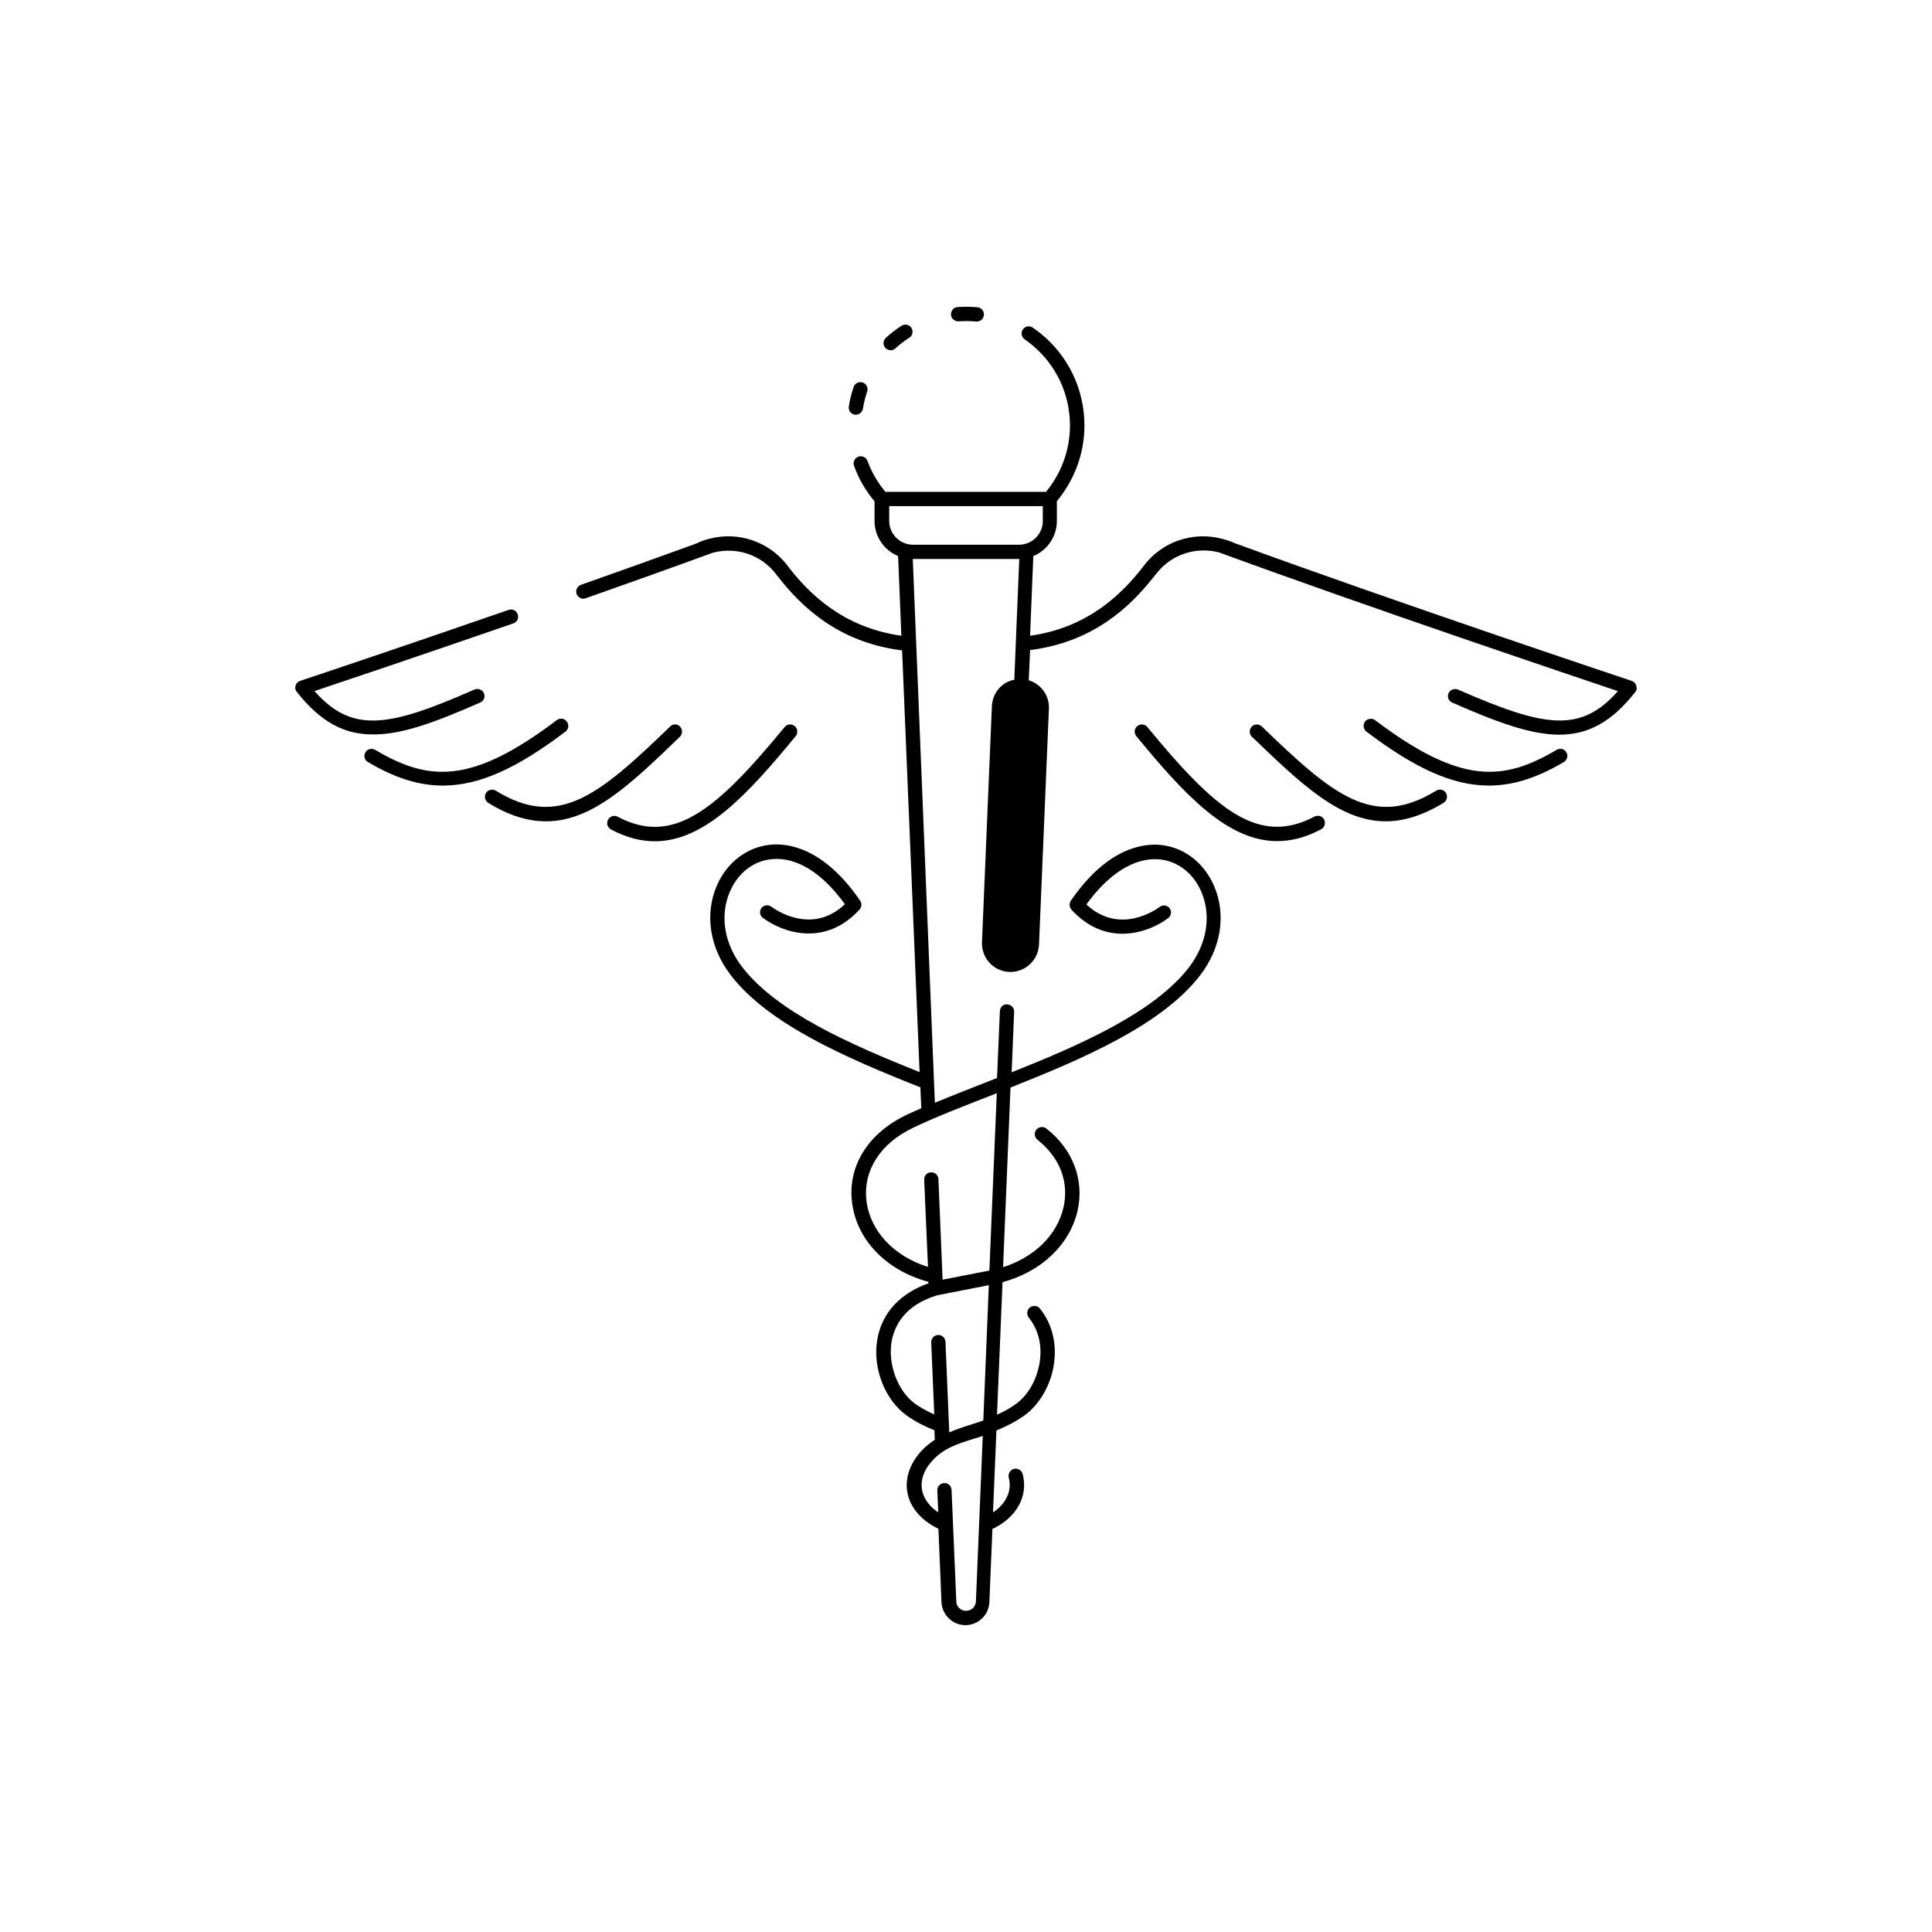 <?xml version="1.0" encoding="UTF-8"?>
<!-- Uploaded to: ICON Repo, www.svgrepo.com, Generator: ICON Repo Mixer Tools -->
<svg fill="#000000" width="800px" height="800px" version="1.1" viewBox="144 144 512 512" xmlns="http://www.w3.org/2000/svg">
 <g>
  <path d="m370.53 253.89h0.301c0.906 0 1.715-0.656 1.863-1.613 0.25-1.512 0.605-3.023 1.109-4.484 0.352-1.008-0.203-2.066-1.16-2.418-1.008-0.352-2.066 0.203-2.418 1.16-0.555 1.664-1.008 3.375-1.258 5.09-0.203 1.156 0.504 2.113 1.562 2.266z"/>
  <path d="m398.04 229.16c1.562-0.102 3.125-0.102 4.637 0.051h0.203c0.957 0 1.762-0.754 1.863-1.715 0.102-1.059-0.656-1.965-1.715-2.066-1.715-0.152-3.477-0.203-5.238-0.051-1.059 0.051-1.812 0.957-1.762 2.016 0.047 1.062 1.004 1.816 2.012 1.766z"/>
  <path d="m380.05 236.82c0.453 0 0.906-0.152 1.258-0.504 1.16-1.059 2.367-2.016 3.68-2.82 0.855-0.555 1.109-1.715 0.555-2.621-0.555-0.855-1.715-1.109-2.621-0.555-1.461 0.957-2.871 2.016-4.18 3.223-0.754 0.707-0.805 1.914-0.102 2.672 0.402 0.402 0.906 0.605 1.41 0.605z"/>
  <path d="m577.69 326.04c0-0.152-0.051-0.25-0.102-0.402-0.051-0.102-0.051-0.203-0.102-0.301-0.051-0.102-0.152-0.203-0.203-0.25-0.102-0.102-0.152-0.203-0.25-0.301 0 0 0-0.051-0.051-0.051-0.102-0.051-0.203-0.102-0.301-0.152-0.102-0.051-0.203-0.152-0.301-0.152-0.605-0.203-61.164-20.402-104.99-36.426-0.906-0.402-1.762-0.754-2.82-1.008-0.152-0.051-0.301-0.102-0.453-0.152-0.051 0-0.152-0.051-0.203-0.051-7.91-2.066-16.02 0.805-20.809 7.152 0 0-0.301 0.402-0.301 0.402-5.441 6.953-14.359 15.973-29.824 18.137l0.855-21.109c3.629-1.512 6.246-5.09 6.246-9.32v-5.238c4.684-5.644 7.305-12.695 7.305-20.051 0-9.473-4.18-18.34-11.539-24.336-0.707-0.555-1.41-1.109-2.168-1.613-0.855-0.605-2.066-0.352-2.621 0.504-0.605 0.855-0.352 2.016 0.504 2.621 0.656 0.453 1.258 0.906 1.863 1.41 6.449 5.289 10.125 13.098 10.125 21.41 0 6.449-2.266 12.645-6.348 17.582h-42.57c-1.512-1.812-2.82-3.828-3.828-5.996-0.352-0.707-0.605-1.41-0.906-2.168-0.352-1.008-1.461-1.512-2.418-1.16-0.957 0.352-1.512 1.41-1.16 2.418 0.301 0.855 0.656 1.664 1.008 2.469 1.16 2.519 2.672 4.836 4.434 6.953v5.188c0 4.18 2.57 7.809 6.246 9.32l0.855 21.109c-15.367-2.168-24.285-11.035-29.727-17.984l-0.402-0.555c-4.785-6.297-12.898-9.219-20.809-7.152-0.051 0-0.102 0-0.152 0.051-1.059 0.25-2.117 0.656-3.273 1.211-9.672 3.527-20.102 7.254-30.531 10.934-1.008 0.352-1.512 1.41-1.16 2.418 0.25 0.754 1.008 1.258 1.762 1.258 0.203 0 0.402-0.051 0.605-0.102 11.586-4.082 23.176-8.211 33.754-12.09 6.398-1.664 12.898 0.656 16.727 5.691 0 0.051 0.051 0.051 0.051 0.102 0.152 0.203 0.301 0.352 0.453 0.555l0.203 0.25s0.051 0 0.051 0.051c5.945 7.559 15.668 17.129 32.648 19.246l4.637 111.75c-18.992-7.559-37.836-16.02-46.953-27.762-4.836-6.195-6.047-13.703-3.324-20.051 2.117-4.938 6.246-8.16 11.082-8.613 6.551-0.656 13.352 3.578 19.398 11.941-8.766 8.262-18.391 1.461-19.496 0.656-0.855-0.605-2.016-0.453-2.621 0.352-0.605 0.855-0.453 2.016 0.402 2.621 5.188 3.879 16.426 7.809 25.594-2.215 0.605-0.656 0.656-1.613 0.152-2.367-9.574-13.957-19.094-15.316-23.781-14.812-6.195 0.605-11.539 4.684-14.207 10.883-3.273 7.609-1.863 16.523 3.828 23.832 9.926 12.797 30.129 21.664 50.129 29.574l0.25 5.543c-1.309 0.555-2.621 1.16-3.828 1.715-10.176 4.836-15.617 13.402-14.559 22.973 1.109 10.078 9.02 18.289 20.254 21.312v0.402c-7.609 2.719-12.395 7.961-13.551 15.012-1.258 7.508 2.066 15.922 7.859 20.051 2.168 1.562 4.586 2.769 7.305 3.879l0.102 2.519c-1.258 0.805-2.469 1.762-3.578 2.973-3.223 3.527-4.484 7.609-3.578 11.539 0.906 3.828 3.879 7.055 8.113 9.07l0.805 19.496c0.203 3.375 2.973 6.047 6.348 6.047s6.195-2.672 6.348-6.098l0.805-19.398c6.348-2.973 9.574-8.664 8.012-14.559-0.25-1.008-1.309-1.613-2.316-1.359-1.008 0.25-1.613 1.309-1.359 2.316 0.906 3.527-0.707 6.902-4.18 9.219l0.906-21.715c2.367-0.957 4.836-2.168 7.356-3.93 4.082-2.922 7.152-8.211 7.91-13.855 0.754-5.391-0.555-10.578-3.727-14.508-0.656-0.805-1.812-0.957-2.672-0.301-0.805 0.656-0.957 1.863-0.301 2.672 2.519 3.125 3.578 7.254 2.922 11.637-0.656 4.637-3.074 8.969-6.348 11.285-1.664 1.211-3.324 2.066-4.988 2.82l0.906-21.613 0.555-13.504c10.277-2.769 17.836-9.926 19.902-18.992 1.812-8.113-1.258-16.223-8.262-21.715-0.855-0.656-2.016-0.504-2.672 0.301-0.656 0.805-0.504 2.016 0.301 2.672 5.894 4.637 8.414 11.133 6.902 17.887-1.664 7.356-7.758 13.25-16.02 15.871l0.957-23.125 1.008-24.484c19.445-7.707 40.004-16.574 50.129-29.574 5.691-7.305 7.106-16.223 3.828-23.832-2.672-6.195-7.961-10.277-14.207-10.883-4.734-0.453-14.207 0.855-23.781 14.812-0.203 0.301-0.25 0.605-0.301 0.906v0.152c0 0.453 0.152 0.855 0.453 1.211 0 0 0 0.051 0.051 0.102 4.332 4.684 9.07 6.348 13.453 6.348 4.938 0 9.422-2.066 12.141-4.133 0.855-0.605 1.008-1.812 0.402-2.621-0.605-0.805-1.812-1.008-2.621-0.352-1.109 0.805-10.68 7.508-19.445-0.656 6.047-8.312 12.898-12.543 19.398-11.941 4.836 0.453 8.969 3.68 11.082 8.613 2.719 6.348 1.461 13.855-3.324 20.051-9.219 11.891-28.465 20.402-46.953 27.762l0.656-16.02c0.051-1.059-0.754-1.914-1.812-1.965-1.109-0.152-1.914 0.754-1.965 1.812l-0.754 17.684c-1.16 0.453-2.316 0.906-3.477 1.359-4.535 1.762-8.918 3.527-13 5.188l-5.852-144.09h28.215l-1.309 31.992c-3.375 0.656-5.793 3.527-5.945 7.055l-2.621 62.523c-0.152 4.18 3.074 7.707 7.254 7.859h0.301c4.031 0 7.356-3.176 7.559-7.254l2.621-62.523c0.152-3.527-2.168-6.551-5.34-7.508l0.352-8.012c16.93-2.117 26.652-11.688 32.598-19.195 0-0.051 0.051-0.051 0.102-0.051l0.301-0.453c0.102-0.102 0.203-0.25 0.301-0.352 0 0 0-0.051 0.051-0.051 3.023-3.981 7.656-6.297 12.695-6.297 1.309 0 2.621 0.152 4.133 0.555 38.996 14.309 93.156 32.547 105.6 36.727-9.926 11.234-19.445 9.621-42.371-0.402-0.957-0.402-2.066 0-2.519 0.957-0.402 0.957 0 2.066 0.957 2.469 11.789 5.188 20.758 8.516 28.414 8.516 7.559 0 13.805-3.273 20.152-11.336 0.102-0.152 0.203-0.301 0.25-0.504 0-0.051 0.051-0.051 0.051-0.051v-0.051c0.051-0.152 0.051-0.301 0.051-0.453-0.047-0.051 0.004-0.152-0.047-0.254zm-183.13 173.56c-0.051-1.059-0.906-1.863-1.965-1.812-1.059 0.051-1.863 0.906-1.812 1.965l0.805 19.094c-1.762-0.805-3.477-1.715-4.988-2.769-4.586-3.273-7.305-10.277-6.348-16.375 0.707-4.231 3.375-9.824 12.141-12.445l13.652-2.672-0.504 12.496-0.957 23.375c-1.16 0.402-2.266 0.754-3.375 1.109-1.965 0.605-3.828 1.258-5.644 2.016zm5.441 71.289c-1.41 0-2.519-1.059-2.57-2.469l-1.258-29.574c-0.051-1.059-0.906-1.863-1.965-1.812-1.059 0.051-1.863 0.906-1.812 1.965l0.25 5.793c-2.215-1.461-3.727-3.426-4.231-5.594-0.605-2.719 0.301-5.543 2.672-8.113 3.023-3.324 6.852-4.535 11.285-5.894 0.656-0.203 1.359-0.453 2.066-0.656l-1.812 43.934c-0.109 1.363-1.215 2.422-2.625 2.422zm6.246-136.43c0.656-0.25 1.309-0.504 1.914-0.754l-0.957 22.773-1.008 24.234-12.395 2.418-1.109-26.652c-0.051-1.059-0.855-1.812-1.965-1.812-1.059 0.051-1.863 0.906-1.812 1.965l1.008 23.117c-9.117-2.871-15.418-9.574-16.324-17.734-0.855-7.91 3.777-15.062 12.395-19.145 5.742-2.769 12.797-5.488 20.254-8.41zm-26.602-152.4v-3.93h40.707v3.93c0 3.477-2.82 6.297-6.297 6.297h-28.113c-3.477 0-6.297-2.871-6.297-6.297z"/>
  <path d="m448.06 336.67c-0.656-0.805-1.863-0.906-2.672-0.25-0.805 0.656-0.906 1.863-0.25 2.672 12.797 15.566 24.184 27.809 37.332 27.809 3.727 0 7.559-0.957 11.637-3.125 0.906-0.504 1.258-1.613 0.805-2.57-0.453-0.957-1.613-1.258-2.57-0.805-14.707 7.758-25.992-1.461-44.281-23.73z"/>
  <path d="m527.21 354.15c-0.555-0.906-1.715-1.16-2.621-0.605-16.676 10.227-27.305 1.211-46.199-17.027-0.754-0.707-1.965-0.707-2.672 0.051-0.707 0.754-0.707 1.965 0.051 2.672 12.949 12.445 23.277 22.418 35.469 22.418 4.734 0 9.723-1.512 15.316-4.887 0.906-0.555 1.16-1.715 0.656-2.621z"/>
  <path d="m556.53 342.71c-14.055 8.312-25.34 9.371-48.113-7.859-0.805-0.605-2.016-0.453-2.672 0.352-0.605 0.855-0.453 2.016 0.352 2.672 12.797 9.672 22.773 14.309 32.496 14.309 6.5 0 12.898-2.117 19.852-6.246 0.906-0.555 1.211-1.715 0.656-2.57-0.504-0.906-1.664-1.211-2.57-0.656z"/>
  <path d="m354.86 339.09c0.656-0.805 0.555-2.016-0.25-2.672-0.805-0.656-2.016-0.555-2.672 0.25-18.289 22.27-29.625 31.488-44.234 23.781-0.906-0.504-2.066-0.152-2.57 0.805-0.504 0.906-0.152 2.066 0.805 2.57 4.082 2.168 7.91 3.125 11.637 3.125 13.156-0.051 24.488-12.293 37.285-27.859z"/>
  <path d="m321.61 336.52c-18.895 18.238-29.574 27.258-46.199 17.027-0.906-0.555-2.066-0.25-2.621 0.605-0.555 0.906-0.25 2.066 0.605 2.621 5.543 3.426 10.578 4.887 15.316 4.887 12.242 0 22.57-9.977 35.469-22.418 0.754-0.707 0.754-1.914 0.051-2.672-0.707-0.758-1.863-0.809-2.621-0.051z"/>
  <path d="m293.85 337.88c0.855-0.605 1.008-1.812 0.352-2.672-0.656-0.855-1.812-1.008-2.672-0.352-22.773 17.23-34.059 16.172-48.113 7.859-0.906-0.504-2.066-0.25-2.57 0.656-0.555 0.906-0.25 2.066 0.656 2.57 6.953 4.133 13.301 6.246 19.852 6.246 9.723 0 19.746-4.637 32.496-14.309z"/>
  <path d="m271.27 330.17c0.957-0.402 1.41-1.512 0.957-2.469-0.402-0.957-1.512-1.359-2.519-0.957-22.871 10.078-32.395 11.637-42.371 0.402 7.254-2.418 28.617-9.621 52.699-17.938 1.008-0.352 1.512-1.41 1.16-2.418-0.352-1.008-1.41-1.512-2.418-1.16-29.523 10.23-54.965 18.742-55.219 18.793-0.102 0.051-0.203 0.102-0.301 0.152-0.102 0.051-0.203 0.051-0.301 0.152 0 0 0 0.051-0.051 0.051-0.102 0.102-0.203 0.203-0.25 0.301-0.051 0.102-0.152 0.152-0.203 0.25-0.051 0.102-0.051 0.203-0.102 0.301-0.051 0.102-0.102 0.25-0.102 0.352v0.25c0 0.152 0 0.301 0.051 0.453v0.051c0 0.051 0.051 0.051 0.051 0.051 0.051 0.152 0.152 0.352 0.25 0.504 6.348 8.062 12.594 11.336 20.152 11.336 7.711 0.105 16.727-3.269 28.516-8.457z"/>
 </g>
</svg>